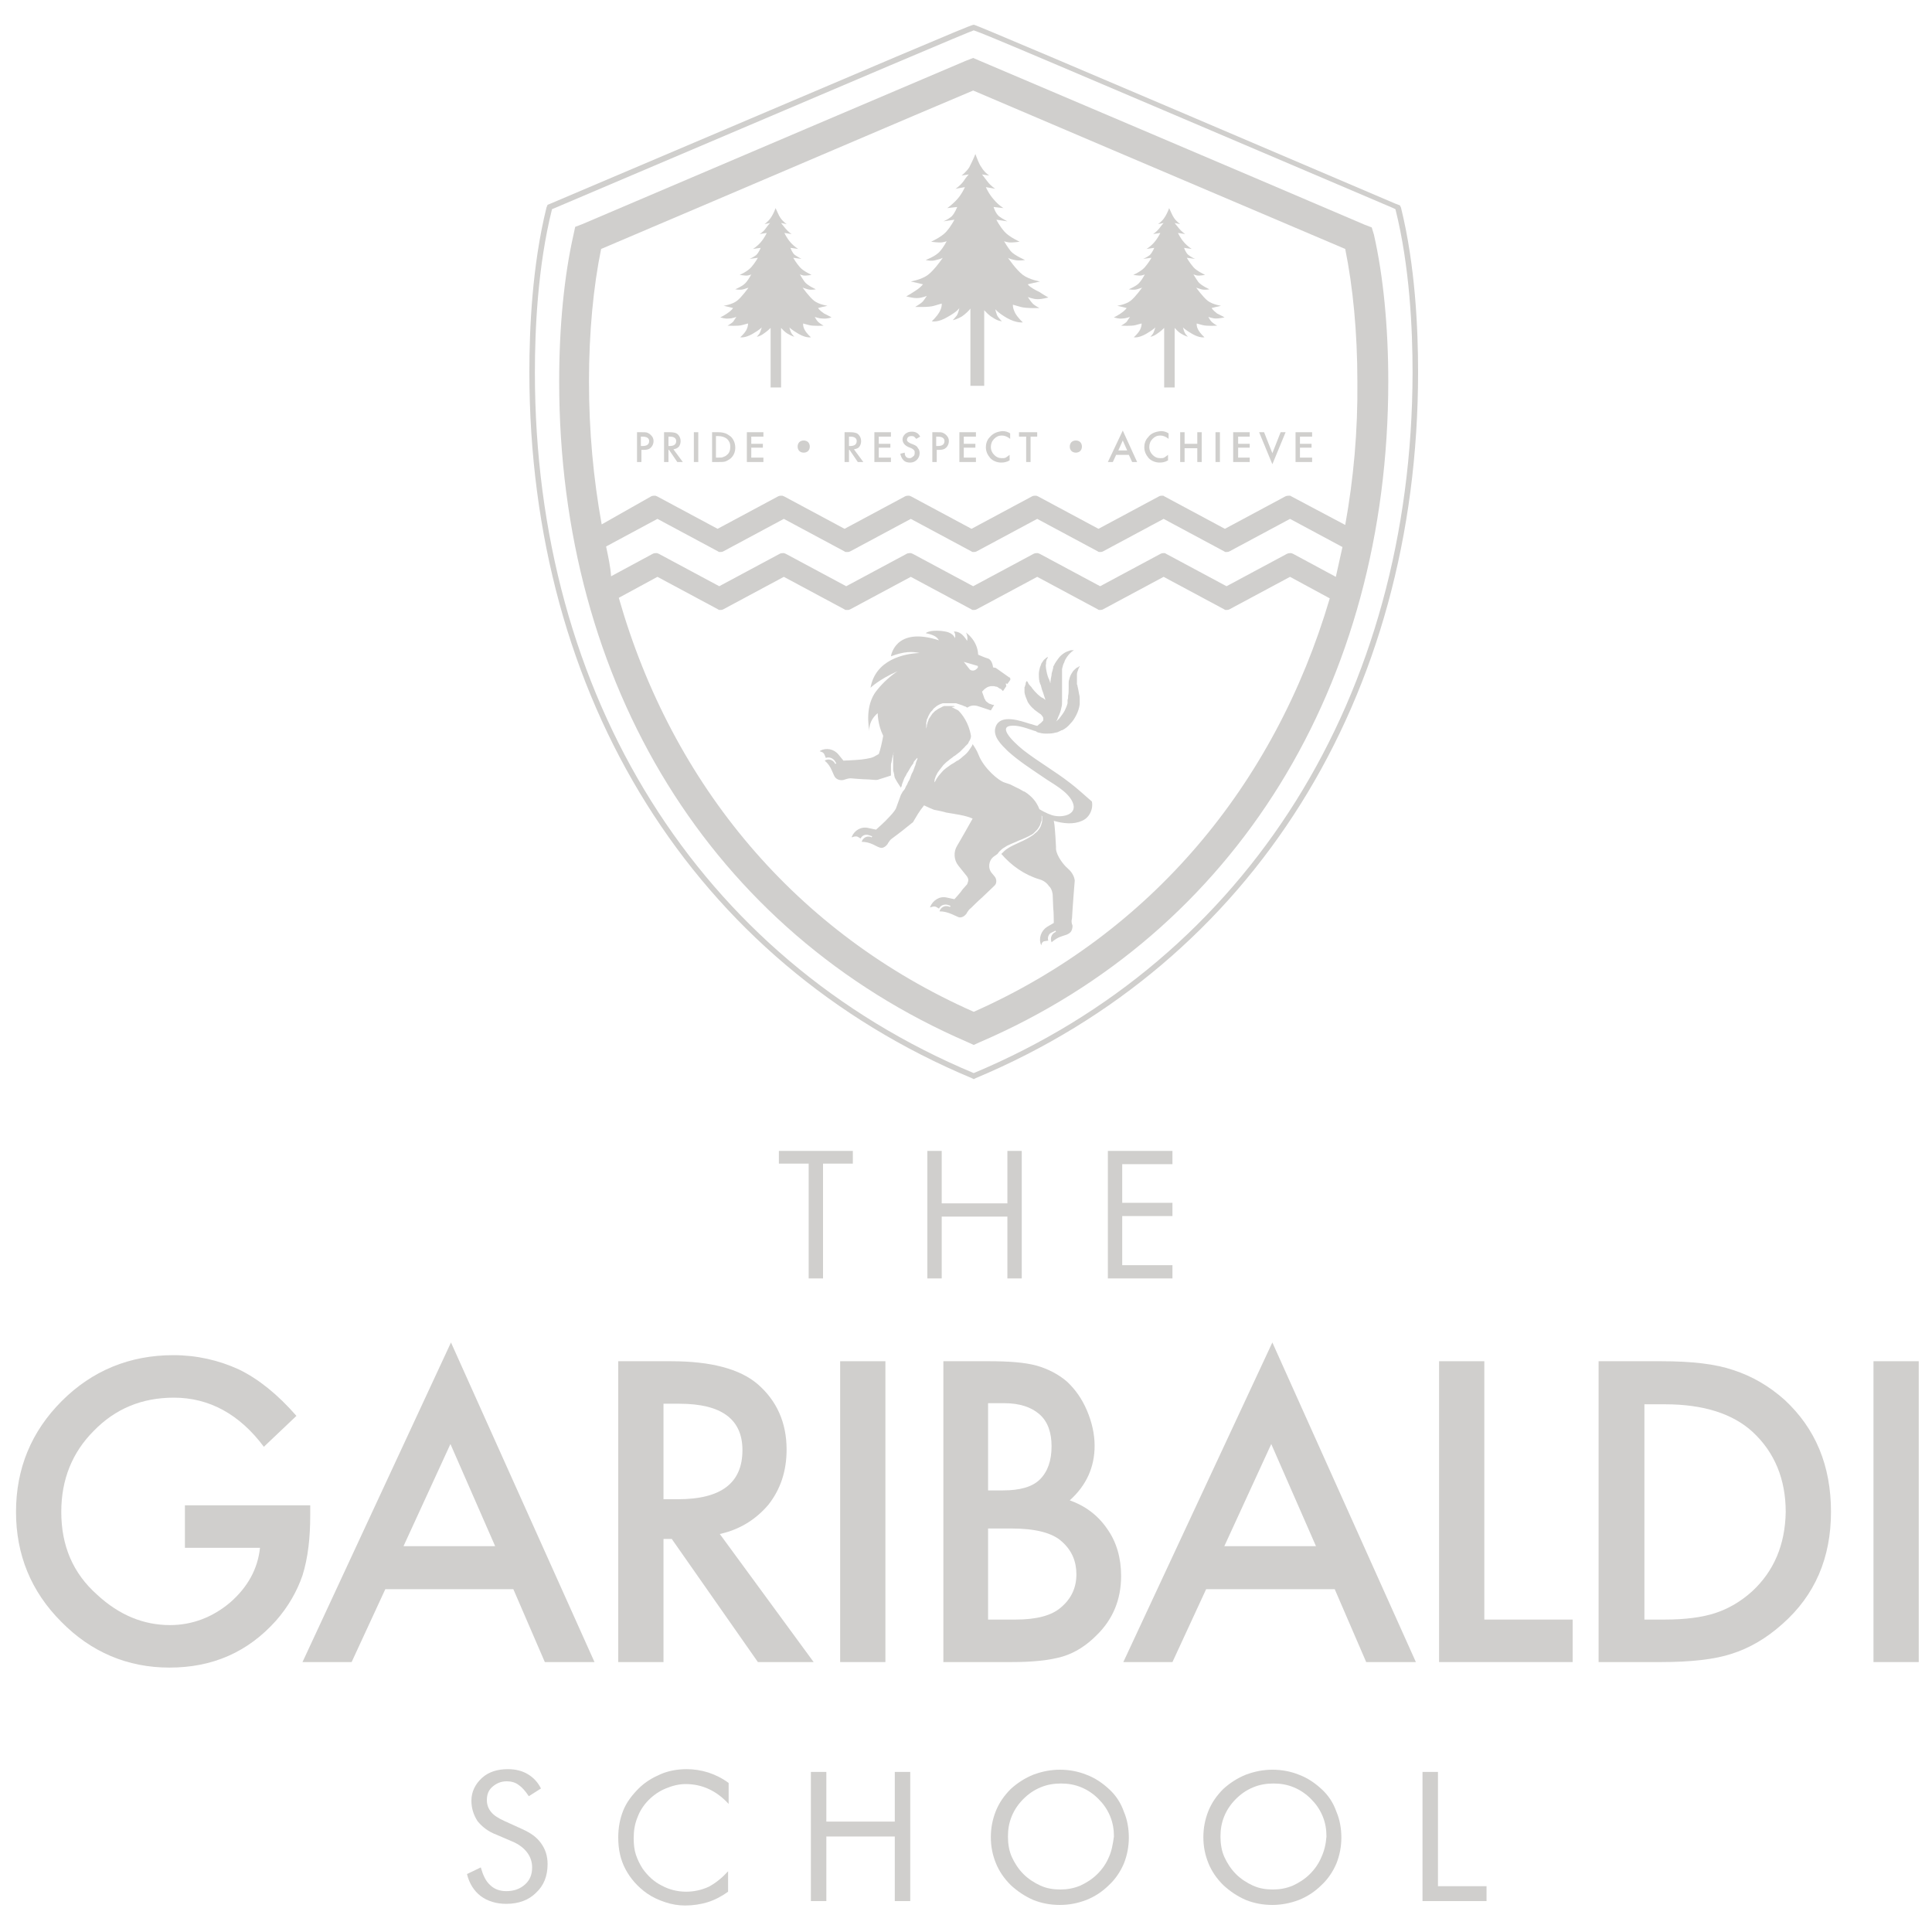 <?xml version="1.0" encoding="utf-8"?>
<!-- Generator: Adobe Illustrator 25.0.1, SVG Export Plug-In . SVG Version: 6.00 Build 0)  -->
<svg version="1.1" id="Layer_1" xmlns="http://www.w3.org/2000/svg" xmlns:xlink="http://www.w3.org/1999/xlink" x="0px" y="0px"
	 viewBox="0 0 350 350" style="enable-background:new 0 0 350 350;" xml:space="preserve">
<style type="text/css">
	.st0{fill:#D0CFCD;}
</style>
<g>
	<path class="st0" d="M200.9,324.1c-1.2-1.1-2.5-2-4.1-2.6c-1.5-0.6-3.1-0.9-4.8-0.9c-1.6,0-3.2,0.3-4.8,0.9
		c-1.5,0.6-2.9,1.5-4.1,2.6c-1.2,1.2-2.1,2.5-2.7,4c-0.6,1.5-0.9,3.1-0.9,4.7c0,1.7,0.3,3.2,0.9,4.7c0.6,1.5,1.5,2.8,2.7,4
		c1.2,1.1,2.5,2,4.1,2.7c1.5,0.6,3.1,0.9,4.8,0.9s3.2-0.3,4.8-0.9c1.5-0.6,2.9-1.5,4.1-2.7c1.2-1.1,2.1-2.5,2.7-3.9
		c0.6-1.5,0.9-3.1,0.9-4.7c0-1.7-0.3-3.3-0.9-4.7C203,326.5,202.1,325.2,200.9,324.1z M200.9,336.4c-0.5,1.2-1.2,2.2-2.1,3.1
		c-0.9,0.9-2,1.6-3.1,2.1c-1.2,0.5-2.4,0.7-3.6,0.7c-1.3,0-2.5-0.2-3.6-0.7c-1.1-0.5-2.2-1.2-3.1-2.1c-0.9-0.9-1.6-2-2.1-3.1
		c-0.5-1.1-0.7-2.4-0.7-3.7c0-1.3,0.2-2.5,0.7-3.7s1.2-2.2,2.1-3.1c0.9-0.9,1.9-1.6,3.1-2.1c1.2-0.5,2.4-0.7,3.7-0.7
		c1.3,0,2.5,0.2,3.7,0.7c1.2,0.5,2.2,1.2,3.1,2.1c0.9,0.9,1.6,1.9,2.1,3.1c0.5,1.2,0.7,2.4,0.7,3.7
		C201.6,334.1,201.4,335.3,200.9,336.4z"/>
	<polygon class="st0" points="260.5,321 257.7,321 257.7,344.4 269.3,344.4 269.3,341.7 260.5,341.7 	"/>
	<polygon class="st0" points="162.1,330 149.7,330 149.7,321 146.9,321 146.9,344.4 149.7,344.4 149.7,332.7 162.1,332.7 
		162.1,344.4 164.9,344.4 164.9,321 162.1,321 	"/>
	<path class="st0" d="M124.4,320.5c-1.7,0-3.3,0.3-4.7,0.9c-1.4,0.6-2.8,1.4-4,2.6c-1.2,1.2-2.2,2.5-2.8,4c-0.6,1.5-0.9,3.1-0.9,4.9
		c0,2.1,0.4,4,1.3,5.7c0.9,1.7,2.2,3.2,3.9,4.4c1,0.7,2.1,1.2,3.3,1.6c1.2,0.4,2.4,0.6,3.6,0.6c1.4,0,2.8-0.2,4.1-0.6
		c1.3-0.4,2.6-1.1,3.7-1.9v-3.7c-1.1,1.2-2.2,2.1-3.5,2.8c-1.3,0.6-2.7,0.9-4.1,0.9c-1.6,0-3.1-0.4-4.4-1.1
		c-1.4-0.7-2.5-1.7-3.5-3.1c-0.5-0.8-0.9-1.6-1.2-2.5c-0.3-0.9-0.4-1.9-0.4-3c0-1.4,0.2-2.6,0.7-3.8c0.4-1.1,1.1-2.2,2-3.1
		c0.9-0.9,1.9-1.6,3.1-2.1c1.2-0.5,2.4-0.8,3.6-0.8c1.5,0,2.9,0.3,4.2,0.9c1.3,0.6,2.5,1.5,3.6,2.7V323c-1.2-0.9-2.5-1.5-3.7-1.9
		C127,320.7,125.7,320.5,124.4,320.5z"/>
	<path class="st0" d="M94.7,331.4l-3.3-1.5c-1.1-0.5-1.9-1-2.4-1.6c-0.5-0.6-0.8-1.3-0.8-2.2c0-1,0.3-1.8,1-2.4c0.7-0.6,1.5-1,2.6-1
		c0.8,0,1.6,0.2,2.2,0.7c0.6,0.4,1.2,1.1,1.8,2L98,324c-0.6-1.2-1.4-2-2.4-2.6c-1-0.6-2.2-0.9-3.6-0.9c-1.9,0-3.5,0.5-4.7,1.6
		c-1.2,1.1-1.9,2.5-1.9,4.1c0,1.4,0.4,2.6,1.1,3.7c0.8,1,1.9,1.9,3.5,2.5l2.8,1.2c1.2,0.5,2.1,1.2,2.7,2c0.6,0.8,0.9,1.7,0.9,2.7
		c0,1.3-0.4,2.3-1.3,3.1c-0.9,0.8-2,1.2-3.4,1.2c-1.2,0-2.2-0.4-2.9-1.1c-0.8-0.7-1.3-1.8-1.7-3.2l-2.5,1.2c0.4,1.7,1.3,3.1,2.5,4
		c1.2,0.9,2.8,1.4,4.6,1.4c2.3,0,4.1-0.7,5.4-2c1.4-1.3,2.1-3,2.1-5.2c0-1.5-0.4-2.7-1.2-3.8S96.2,332.1,94.7,331.4z"/>
	<path class="st0" d="M239.4,324.1c-1.2-1.1-2.5-2-4.1-2.6c-1.5-0.6-3.1-0.9-4.8-0.9c-1.6,0-3.2,0.3-4.8,0.9
		c-1.5,0.6-2.9,1.5-4.1,2.6c-1.2,1.2-2.1,2.5-2.7,4c-0.6,1.5-0.9,3.1-0.9,4.7c0,1.7,0.3,3.2,0.9,4.7c0.6,1.5,1.5,2.8,2.7,4
		c1.2,1.1,2.5,2,4.1,2.7c1.5,0.6,3.1,0.9,4.8,0.9c1.6,0,3.2-0.3,4.8-0.9c1.5-0.6,2.9-1.5,4.1-2.7c1.2-1.1,2.1-2.5,2.7-3.9
		c0.6-1.5,0.9-3.1,0.9-4.7c0-1.7-0.3-3.3-0.9-4.7C241.5,326.5,240.6,325.2,239.4,324.1z M239.4,336.4c-0.5,1.2-1.2,2.2-2.1,3.1
		c-0.9,0.9-2,1.6-3.1,2.1c-1.2,0.5-2.4,0.7-3.6,0.7c-1.3,0-2.5-0.2-3.6-0.7c-1.1-0.5-2.2-1.2-3.1-2.1c-0.9-0.9-1.6-2-2.1-3.1
		c-0.5-1.1-0.7-2.4-0.7-3.7c0-1.3,0.2-2.5,0.7-3.7c0.5-1.2,1.2-2.2,2.1-3.1c0.9-0.9,1.9-1.6,3.1-2.1c1.2-0.5,2.4-0.7,3.7-0.7
		c1.3,0,2.5,0.2,3.7,0.7c1.2,0.5,2.2,1.2,3.1,2.1c0.9,0.9,1.6,1.9,2.1,3.1c0.5,1.2,0.7,2.4,0.7,3.7
		C240.2,334.1,239.9,335.3,239.4,336.4z"/>
	<polygon class="st0" points="268.9,246.6 260.7,246.6 260.7,301.1 284.9,301.1 284.9,293.4 268.9,293.4 	"/>
	<path class="st0" d="M192.5,300.1c2.3-0.7,4.3-2,6.1-3.8c3-2.9,4.5-6.5,4.5-10.8c0-3.2-0.8-6.1-2.5-8.5c-1.7-2.5-4-4.2-6.8-5.2
		c3-2.7,4.5-6,4.5-9.9c0-2.1-0.5-4.3-1.4-6.4c-0.9-2.1-2.1-3.8-3.6-5.2c-1.5-1.3-3.4-2.3-5.5-2.9c-2.2-0.6-5.1-0.8-8.7-0.8h-8.2
		v54.5h12.5C187,301.1,190.1,300.8,192.5,300.1z M179,254.2h2.9c2.8,0,4.9,0.7,6.4,2c1.5,1.3,2.2,3.3,2.2,5.8c0,2.6-0.7,4.6-2.1,6
		c-1.4,1.4-3.7,2-6.7,2H179V254.2z M179,276.9h4.2c4.4,0,7.5,0.8,9.2,2.4c1.8,1.6,2.6,3.6,2.6,5.9c0,2.4-0.9,4.4-2.8,6
		c-1.7,1.5-4.5,2.2-8.2,2.2H179V276.9z"/>
	<path class="st0" d="M56,272.7H33.5v7.7h13.6c-0.4,3.8-2.2,7.1-5.4,9.9c-3.2,2.7-6.9,4.1-10.9,4.1c-4.8,0-9.2-1.8-13.2-5.5
		c-4.4-3.9-6.5-8.9-6.5-15c0-5.9,2-10.8,5.9-14.7c3.9-4,8.7-6,14.5-6c6.4,0,11.9,3,16.3,8.9l5.9-5.6c-3.4-3.9-6.9-6.7-10.4-8.4
		c-3.7-1.7-7.7-2.6-11.9-2.6c-7.9,0-14.7,2.8-20.2,8.3c-5.5,5.5-8.3,12.2-8.3,20.1c0,7.7,2.7,14.4,8.2,19.9c5.4,5.5,12,8.3,19.6,8.3
		c7.8,0,14.2-2.8,19.3-8.5c2.2-2.5,3.8-5.3,4.8-8.2c1-3.2,1.4-6.8,1.4-10.9V272.7z"/>
	<path class="st0" d="M203.5,301.1h8.9l6.1-13.2h23.3l5.7,13.2h9l-26-57.9L203.5,301.1z M221.8,280.1l8.5-18.5l8.1,18.5H221.8z"/>
	<path class="st0" d="M54.8,301.1h8.9l6.1-13.2H93l5.7,13.2h9l-26-57.9L54.8,301.1z M73.1,280.1l8.5-18.5l8.1,18.5H73.1z"/>
	<path class="st0" d="M323.3,253.6c-2.8-2.5-5.9-4.3-9.3-5.4c-3.2-1.1-7.5-1.6-13-1.6h-11.4v54.5h11.3c5.5,0,9.8-0.5,12.8-1.5
		c3.2-1,6.3-2.8,9.2-5.4c5.9-5.2,8.8-12,8.8-20.3C331.7,265.5,328.9,258.8,323.3,253.6z M317.4,288.3c-2,1.8-4.2,3.1-6.6,3.9
		c-2.4,0.8-5.5,1.2-9.2,1.2h-3.7v-39h3.7c7,0,12.3,1.7,15.9,5c4,3.7,6,8.6,6,14.5C323.4,279.8,321.4,284.6,317.4,288.3z"/>
	<path class="st0" d="M130.4,277.9c3.6-0.8,6.5-2.6,8.8-5.3c2.2-2.8,3.3-6.1,3.3-10c0-4.9-1.8-8.9-5.3-11.9
		c-3.2-2.7-8.4-4.1-15.6-4.1H112v54.5h8.2v-22.3h1.5l15.6,22.3h10.1L130.4,277.9z M120.2,271.6v-17.3h2.9c7.6,0,11.4,2.8,11.4,8.4
		c0,6-3.9,8.9-11.7,8.9H120.2z"/>
	<rect x="152.2" y="246.6" class="st0" width="8.2" height="54.5"/>
	<rect x="339.4" y="246.6" class="st0" width="8.2" height="54.5"/>
	<polygon class="st0" points="212.4,210.9 212.4,208.5 200.7,208.5 200.7,231.6 212.4,231.6 212.4,229.2 203.3,229.2 203.3,220.3 
		212.4,220.3 212.4,217.9 203.3,217.9 203.3,210.9 	"/>
	<polygon class="st0" points="182.5,231.6 185.1,231.6 185.1,208.5 182.5,208.5 182.5,218 170.6,218 170.6,208.5 168,208.5 
		168,231.6 170.6,231.6 170.6,220.4 182.5,220.4 	"/>
	<polygon class="st0" points="141.1,210.8 146.5,210.8 146.5,231.6 149.1,231.6 149.1,210.8 154.5,210.8 154.5,208.5 141.1,208.5 	
		"/>
	<path class="st0" d="M253.6,37.2l-0.8-0.3C186.5,8.6,177.9,5,176.5,4.5l-0.1,0l-0.1,0c-1.4,0.4-10,4.1-76.6,32.4l-0.5,0.2L99,37.6
		c-2.6,10.5-3.1,22-3.1,29.8c0,59.1,29.9,106.9,80.1,127.9l0.4,0.2l0.4-0.2c50.1-21,80.1-68.8,80.1-127.9c0-7.8-0.5-19.3-3.1-29.8
		L253.6,37.2z M176.4,194.4L176.4,194.4c-49.8-20.8-79.5-68.3-79.5-126.9c0-7.8,0.5-19.2,3.1-29.6l0,0C163.2,11,174.5,6.2,176.4,5.5
		c1.9,0.6,13.1,5.4,76,32.2l0.4,0.2c2.6,10.4,3.1,21.8,3.1,29.6C255.8,126.1,226.1,173.6,176.4,194.4z"/>
	<path class="st0" d="M248.5,41.2l-1.3-0.5c-24.3-10.4-62-26.4-69.5-29.6l-1.4-0.6l0,0l0,0L175,11c-7.1,3-41.8,17.8-69.5,29.6
		l-1.3,0.5l-0.3,1.4c-1.7,7.5-2.6,16.7-2.6,26.6c0,55,27.7,99.7,74,119.7l1.1,0.5l1.1-0.5c46.3-19.9,74-64.7,74-119.7
		c0-9.9-0.9-19.1-2.6-26.6L248.5,41.2z M109.8,99l9.3-5l11,5.9c0.1,0.1,0.2,0.1,0.3,0.1c0.2,0,0.4,0,0.6-0.1l11-5.9l11,5.9
		c0.1,0.1,0.2,0.1,0.3,0.1c0.1,0,0.1,0,0.2,0c0.2,0,0.3,0,0.5-0.1l11-5.9l11,5.9c0.1,0.1,0.2,0.1,0.3,0.1c0.2,0,0.4,0,0.6-0.1
		l11-5.9l11,5.9c0.1,0.1,0.2,0.1,0.3,0.1c0.2,0,0.4,0,0.6-0.1l11-5.9l11,5.9c0.1,0.1,0.2,0.1,0.3,0.1c0.2,0,0.4,0,0.6-0.1l11-5.9
		l9.5,5.1c-0.4,1.8-0.8,3.6-1.2,5.4l-7.8-4.2c-0.1,0-0.2-0.1-0.3-0.1c-0.2,0-0.4,0-0.7,0.1l-11,5.9l-11-5.9
		c-0.1-0.1-0.2-0.1-0.3-0.1c-0.2,0-0.4,0-0.6,0.1l-11,5.9l-11-5.9c-0.1,0-0.2-0.1-0.3-0.1c-0.2,0-0.5,0-0.7,0.1l-11,5.9l-11-5.9
		c-0.1,0-0.2-0.1-0.3-0.1c-0.2,0-0.5,0-0.7,0.1l-11,5.9l-11-5.9c-0.1,0-0.2-0.1-0.3-0.1c-0.2,0-0.5,0-0.7,0.1l-11,5.9l-11-5.9
		c-0.1,0-0.2-0.1-0.3-0.1c-0.2,0-0.5,0-0.7,0.1l-7.6,4.1C110.6,102.7,110.2,100.9,109.8,99z M176.4,183.3
		c-32.1-14.2-54.6-41-64.3-75l7-3.8l11,5.9c0.1,0.1,0.2,0.1,0.3,0.1c0.2,0,0.4,0,0.6-0.1l11-5.9l11,5.9c0.1,0.1,0.2,0.1,0.3,0.1
		c0.1,0,0.1,0,0.2,0c0.2,0,0.3,0,0.5-0.1l11-5.9l11,5.9c0.1,0.1,0.2,0.1,0.3,0.1c0.2,0,0.4,0,0.6-0.1l11-5.9l11,5.9
		c0.1,0.1,0.2,0.1,0.3,0.1c0.2,0,0.4,0,0.6-0.1l11-5.9l11,5.9c0.1,0.1,0.2,0.1,0.3,0.1c0.2,0,0.4,0,0.6-0.1l11-5.9l7.2,3.9
		C230.9,142.3,208.4,169.1,176.4,183.3z M243.7,95.1l-9.8-5.2c-0.1-0.1-0.2-0.1-0.3-0.1c-0.2,0-0.4,0-0.7,0.1l-11,5.9l-11-5.9
		c-0.1-0.1-0.2-0.1-0.3-0.1c-0.2,0-0.4,0-0.6,0.1l-11,5.9l-11-5.9c-0.1,0-0.2-0.1-0.3-0.1c-0.2,0-0.5,0-0.7,0.1l-11,5.9l-11-5.9
		c-0.1,0-0.2-0.1-0.3-0.1c-0.2,0-0.5,0-0.7,0.1l-11,5.9l-11-5.9c-0.1,0-0.2-0.1-0.3-0.1c-0.2,0-0.5,0-0.7,0.1l-11,5.9l-11-5.9
		c-0.1,0-0.2-0.1-0.3-0.1c-0.2,0-0.5,0-0.7,0.1L109,95c-1.5-8.3-2.3-16.9-2.3-25.9c0-8.9,0.8-17.2,2.2-24
		c25.9-11,58.1-24.8,67.4-28.7c0,0,44.3,18.9,67.4,28.7c1.4,6.9,2.2,15.1,2.2,24C246,78.1,245.2,86.8,243.7,95.1z"/>
	<path class="st0" d="M186.2,51.5c0,0,2.1-0.5,2.2-0.5c0.1,0-1.9-0.3-3.1-1.2c-1.2-0.9-2.7-3.1-2.7-3.1s0.2,0.2,1.2,0.4
		c0.9,0.2,1.9,0,1.9,0s-1.9-0.8-2.6-1.6c-0.7-0.9-1.2-1.8-1.2-1.8s0.2,0.1,0.8,0.2c0.6,0.1,1.9-0.1,2-0.1s-1.8-0.8-2.7-1.8
		c-0.9-1-1.5-2.2-1.5-2.2l2,0.3c0,0-0.8-0.4-1.5-0.9c-0.7-0.6-1-1.7-1-1.7l1.8,0.2c0,0-0.9-0.5-1.8-1.6c-0.9-1-1.4-2.2-1.4-2.2
		l1.7,0.3c0,0-0.8-0.5-1.4-1.3c-0.6-0.8-1-1.3-1-1.3l1.3,0.2c0,0-0.9-0.6-1.4-1.5c-0.4-0.5-0.8-1.6-1.1-2.4
		c-0.3,0.8-0.8,1.8-1.1,2.4c-0.5,0.8-1.4,1.5-1.4,1.5l1.3-0.2c0,0-0.4,0.4-1,1.3c-0.6,0.8-1.4,1.3-1.4,1.3l1.7-0.3
		c0,0-0.5,1.2-1.4,2.2c-0.9,1-1.8,1.6-1.8,1.6l1.8-0.2c0,0-0.4,1.1-1,1.7c-0.7,0.6-1.5,0.9-1.5,0.9l2-0.3c0,0-0.6,1.2-1.5,2.2
		c-0.9,1-2.8,1.8-2.7,1.8c0.1,0,1.4,0.2,2,0.1c0.6-0.1,0.8-0.2,0.8-0.2s-0.5,1-1.2,1.8c-0.7,0.9-2.6,1.6-2.6,1.6s1,0.3,1.9,0
		c0.9-0.2,1.2-0.4,1.2-0.4s-1.5,2.2-2.7,3.1c-1.2,0.9-3.2,1.2-3.1,1.2c0.1,0,2.2,0.5,2.2,0.5s-0.3,0.5-1.4,1.2c-1.2,0.8-1.7,1-1.6,1
		s1,0.3,1.9,0.3c0.9,0,1.8-0.4,1.8-0.4s-0.5,0.8-0.8,1.1c-0.3,0.3-1.3,0.9-1.3,0.9s2.5,0.1,3.4-0.2c1-0.3,1.4-0.4,1.4-0.4
		s0.1,0.6-0.4,1.5s-1.4,1.7-1.4,1.7s1.1,0.3,2.9-0.8c1.8-1,2.1-1.6,2.1-1.6s-0.2,1-0.5,1.4c-0.3,0.4-0.7,0.8-0.7,0.8
		s0.7-0.1,1.7-0.7c0.7-0.5,1.3-1.1,1.5-1.4v14h2.5V56.2c0.3,0.3,0.8,0.9,1.5,1.3c1,0.7,1.7,0.7,1.7,0.7s-0.4-0.4-0.7-0.8
		c-0.3-0.4-0.5-1.4-0.5-1.4s0.4,0.6,2.1,1.6c1.8,1,2.9,0.8,2.9,0.8s-0.9-0.8-1.4-1.7c-0.5-1-0.4-1.5-0.4-1.5s0.4,0.1,1.4,0.4
		c1,0.3,3.4,0.2,3.4,0.2s-1-0.5-1.3-0.9c-0.3-0.3-0.8-1.1-0.8-1.1s0.9,0.4,1.8,0.4c0.9,0,1.8-0.3,1.9-0.3s-0.4-0.2-1.6-1
		C186.4,52,186.2,51.5,186.2,51.5z"/>
	<path class="st0" d="M150.6,57.5c0.1,0-0.3-0.2-1.3-0.7c-0.9-0.6-1.1-1-1.1-1s1.6-0.4,1.7-0.4c0.1,0-1.5-0.2-2.4-0.9
		c-0.9-0.7-2.1-2.4-2.1-2.4s0.2,0.1,0.9,0.3c0.7,0.2,1.5,0,1.5,0s-1.4-0.6-2-1.3c-0.5-0.7-0.9-1.4-0.9-1.4s0.2,0.1,0.6,0.2
		c0.5,0.1,1.5-0.1,1.5-0.1c0.1,0-1.4-0.6-2.1-1.4c-0.7-0.8-1.2-1.7-1.2-1.7l1.5,0.2c0,0-0.6-0.3-1.2-0.7c-0.5-0.4-0.8-1.3-0.8-1.3
		l1.4,0.2c0,0-0.7-0.4-1.4-1.2c-0.7-0.8-1.1-1.7-1.1-1.7l1.3,0.2c0,0-0.6-0.4-1.1-1c-0.5-0.6-0.8-1-0.8-1l1,0.2c0,0-0.7-0.5-1.1-1.1
		c-0.3-0.4-0.6-1.2-0.9-1.8c-0.2,0.6-0.6,1.4-0.9,1.8c-0.4,0.6-1.1,1.1-1.1,1.1l1-0.2c0,0-0.3,0.3-0.8,1s-1.1,1-1.1,1l1.3-0.2
		c0,0-0.4,0.9-1.1,1.7c-0.7,0.8-1.4,1.2-1.4,1.2l1.4-0.2c0,0-0.3,0.8-0.8,1.3c-0.5,0.4-1.2,0.7-1.2,0.7l1.5-0.2c0,0-0.5,0.9-1.2,1.7
		c-0.7,0.8-2.1,1.4-2.1,1.4c0.1,0,1.1,0.2,1.5,0.1c0.5-0.1,0.6-0.2,0.6-0.2s-0.4,0.8-0.9,1.4c-0.5,0.7-2,1.3-2,1.3s0.8,0.2,1.5,0
		c0.7-0.2,0.9-0.3,0.9-0.3s-1.2,1.7-2.1,2.4c-0.9,0.7-2.5,0.9-2.4,0.9c0.1,0,1.7,0.4,1.7,0.4s-0.2,0.4-1.1,1
		c-0.9,0.6-1.3,0.7-1.2,0.7c0.1,0,0.8,0.3,1.5,0.2c0.7,0,1.4-0.3,1.4-0.3s-0.4,0.6-0.6,0.9c-0.3,0.3-1,0.7-1,0.7s1.9,0.1,2.6-0.1
		c0.7-0.2,1.1-0.3,1.1-0.3s0.1,0.4-0.3,1.2c-0.4,0.7-1.1,1.3-1.1,1.3s0.8,0.2,2.2-0.6c1.4-0.8,1.7-1.2,1.7-1.2s-0.2,0.7-0.4,1.1
		c-0.2,0.3-0.5,0.6-0.5,0.6s0.5,0,1.3-0.6c0.6-0.4,1-0.8,1.2-1v10.8h1.9V59.4c0.2,0.2,0.6,0.7,1.1,1c0.8,0.5,1.3,0.6,1.3,0.6
		s-0.3-0.3-0.5-0.6c-0.2-0.3-0.4-1.1-0.4-1.1s0.3,0.4,1.7,1.2c1.4,0.8,2.2,0.6,2.2,0.6s-0.7-0.6-1.1-1.3c-0.4-0.7-0.3-1.2-0.3-1.2
		s0.3,0.1,1.1,0.3c0.7,0.2,2.6,0.1,2.6,0.1s-0.7-0.4-1-0.7c-0.3-0.3-0.6-0.9-0.6-0.9s0.7,0.3,1.4,0.3
		C149.9,57.8,150.6,57.5,150.6,57.5z"/>
	<path class="st0" d="M219.5,55.8c0,0,1.6-0.4,1.7-0.4c0.1,0-1.5-0.2-2.4-0.9c-0.9-0.7-2.1-2.4-2.1-2.4s0.2,0.1,0.9,0.3
		c0.7,0.2,1.5,0,1.5,0s-1.4-0.6-2-1.3c-0.5-0.7-0.9-1.4-0.9-1.4s0.2,0.1,0.6,0.2c0.5,0.1,1.5-0.1,1.5-0.1c0.1,0-1.4-0.6-2.1-1.4
		c-0.7-0.8-1.2-1.7-1.2-1.7l1.5,0.2c0,0-0.7-0.3-1.2-0.7c-0.5-0.4-0.8-1.3-0.8-1.3l1.4,0.2c0,0-0.7-0.4-1.4-1.2
		c-0.7-0.8-1.1-1.7-1.1-1.7l1.3,0.2c0,0-0.6-0.4-1.1-1c-0.5-0.6-0.8-1-0.8-1l1,0.2c0,0-0.7-0.5-1.1-1.1c-0.3-0.4-0.6-1.2-0.9-1.8
		c-0.2,0.6-0.6,1.4-0.9,1.8c-0.4,0.6-1.1,1.1-1.1,1.1l1-0.2c0,0-0.3,0.3-0.8,1c-0.5,0.6-1.1,1-1.1,1l1.3-0.2c0,0-0.4,0.9-1.1,1.7
		c-0.7,0.8-1.4,1.2-1.4,1.2l1.4-0.2c0,0-0.3,0.8-0.8,1.3c-0.5,0.4-1.2,0.7-1.2,0.7l1.5-0.2c0,0-0.5,0.9-1.2,1.7
		c-0.7,0.8-2.1,1.4-2.1,1.4c0.1,0,1.1,0.2,1.5,0.1c0.5-0.1,0.6-0.2,0.6-0.2s-0.4,0.8-0.9,1.4c-0.5,0.7-2,1.3-2,1.3s0.8,0.2,1.5,0
		c0.7-0.2,0.9-0.3,0.9-0.3s-1.2,1.7-2.1,2.4c-0.9,0.7-2.5,0.9-2.4,0.9c0.1,0,1.7,0.4,1.7,0.4s-0.2,0.4-1.1,1
		c-0.9,0.6-1.3,0.7-1.2,0.7c0.1,0,0.8,0.3,1.5,0.2c0.7,0,1.4-0.3,1.4-0.3s-0.4,0.6-0.6,0.9c-0.3,0.3-1,0.7-1,0.7s1.9,0.1,2.6-0.1
		c0.7-0.2,1.1-0.3,1.1-0.3s0.1,0.4-0.3,1.2c-0.4,0.7-1.1,1.3-1.1,1.3s0.8,0.2,2.2-0.6c1.4-0.8,1.7-1.2,1.7-1.2s-0.2,0.7-0.4,1.1
		c-0.2,0.3-0.5,0.6-0.5,0.6s0.5,0,1.3-0.6c0.6-0.4,1-0.8,1.2-1v10.8h1.9V59.4c0.2,0.2,0.6,0.7,1.1,1c0.8,0.5,1.3,0.6,1.3,0.6
		s-0.3-0.3-0.5-0.6c-0.2-0.3-0.4-1.1-0.4-1.1s0.3,0.4,1.7,1.2c1.4,0.8,2.2,0.6,2.2,0.6s-0.7-0.6-1.1-1.3c-0.4-0.7-0.3-1.2-0.3-1.2
		s0.3,0.1,1.1,0.3c0.7,0.2,2.6,0.1,2.6,0.1s-0.7-0.4-1-0.7c-0.3-0.3-0.6-0.9-0.6-0.9s0.7,0.3,1.4,0.3c0.7,0,1.4-0.2,1.5-0.2
		c0.1,0-0.3-0.2-1.3-0.7C219.7,56.2,219.5,55.8,219.5,55.8z"/>
	<polygon class="st0" points="184.6,79.1 185.9,79.1 185.9,83.7 186.7,83.7 186.7,79.1 187.9,79.1 187.9,78.3 184.6,78.3 	"/>
	<path class="st0" d="M179.3,79.2c-0.5,0.5-0.7,1.2-0.7,1.8c0,0.8,0.3,1.4,0.8,2c0.5,0.5,1.2,0.8,2,0.8c0.5,0,1-0.1,1.5-0.4v-1
		c-0.1,0.1-0.3,0.2-0.4,0.3c-0.1,0.1-0.2,0.1-0.3,0.2c-0.2,0.1-0.4,0.1-0.7,0.1c-0.6,0-1-0.2-1.4-0.6c-0.4-0.4-0.6-0.9-0.6-1.4
		c0-0.6,0.2-1.1,0.6-1.5c0.4-0.4,0.8-0.6,1.4-0.6c0.5,0,1,0.2,1.5,0.6v-1c-0.5-0.3-0.9-0.4-1.4-0.4
		C180.6,78.2,179.9,78.5,179.3,79.2z"/>
	<polygon class="st0" points="158.4,83.7 161.4,83.7 161.4,82.9 159.2,82.9 159.2,81.1 161.3,81.1 161.3,80.4 159.2,80.4 
		159.2,79.1 161.4,79.1 161.4,78.3 158.4,78.3 	"/>
	<polygon class="st0" points="173.8,83.7 176.8,83.7 176.8,82.9 174.6,82.9 174.6,81.1 176.7,81.1 176.7,80.4 174.6,80.4 
		174.6,79.1 176.8,79.1 176.8,78.3 173.8,78.3 	"/>
	<path class="st0" d="M200.7,83.7h0.9l0.6-1.3h2.3l0.6,1.3h0.9l-2.6-5.7L200.7,83.7z M202.6,81.6l0.8-1.8l0.8,1.8H202.6z"/>
	<path class="st0" d="M170.8,78.4c-0.2-0.1-0.6-0.1-1-0.1h-0.9v5.4h0.8v-2.2h0.4c0.6,0,1-0.1,1.3-0.4c0.3-0.3,0.5-0.7,0.5-1.2
		c0-0.5-0.2-0.8-0.5-1.1C171.2,78.6,171,78.5,170.8,78.4z M169.9,80.8h-0.3v-1.7h0.3c0.8,0,1.2,0.3,1.2,0.8
		C171.1,80.5,170.7,80.8,169.9,80.8z"/>
	<path class="st0" d="M165.4,80.5l-0.5-0.2c-0.4-0.2-0.6-0.4-0.6-0.6c0-0.2,0.1-0.4,0.2-0.5c0.1-0.1,0.3-0.2,0.6-0.2
		c0.2,0,0.3,0,0.5,0.1c0.1,0.1,0.2,0.2,0.4,0.4l0.7-0.4c-0.3-0.6-0.8-0.9-1.5-0.9c-0.5,0-0.8,0.1-1.2,0.4c-0.3,0.3-0.5,0.6-0.5,1
		c0,0.6,0.4,1.1,1.1,1.4l0.5,0.2c0.1,0.1,0.3,0.1,0.3,0.2c0.1,0.1,0.2,0.1,0.2,0.2c0.1,0.1,0.1,0.2,0.1,0.2c0,0.1,0,0.2,0,0.3
		c0,0.3-0.1,0.5-0.3,0.6c-0.2,0.2-0.4,0.3-0.6,0.3c-0.3,0-0.6-0.1-0.7-0.3c-0.1-0.1-0.2-0.3-0.2-0.7l-0.8,0.2
		c0.1,0.5,0.3,0.9,0.6,1.2c0.3,0.3,0.7,0.4,1.2,0.4c0.5,0,0.9-0.2,1.2-0.5c0.3-0.3,0.5-0.7,0.5-1.2c0-0.4-0.1-0.7-0.3-0.9
		C166.2,80.9,165.9,80.7,165.4,80.5z"/>
	<rect x="220.2" y="78.3" class="st0" width="0.8" height="5.4"/>
	<path class="st0" d="M155.7,80.9c0.2-0.3,0.3-0.6,0.3-1c0-0.5-0.2-0.9-0.5-1.2c-0.3-0.3-0.8-0.4-1.5-0.4h-1v5.4h0.8v-2.2h0.1
		l1.5,2.2h1l-1.7-2.3C155.2,81.3,155.5,81.2,155.7,80.9z M153.8,80.8v-1.7h0.3c0.7,0,1.1,0.3,1.1,0.8c0,0.6-0.4,0.9-1.2,0.9H153.8z"
		/>
	<polygon class="st0" points="216.9,80.4 214.6,80.4 214.6,78.3 213.8,78.3 213.8,83.7 214.6,83.7 214.6,81.2 216.9,81.2 
		216.9,83.7 217.7,83.7 217.7,78.3 216.9,78.3 	"/>
	<polygon class="st0" points="234.7,83.7 237.7,83.7 237.7,82.9 235.5,82.9 235.5,81.1 237.6,81.1 237.6,80.4 235.5,80.4 
		235.5,79.1 237.7,79.1 237.7,78.3 234.7,78.3 	"/>
	<path class="st0" d="M117.3,78.4c-0.2-0.1-0.6-0.1-1-0.1h-0.9v5.4h0.8v-2.2h0.4c0.6,0,1-0.1,1.3-0.4c0.3-0.3,0.5-0.7,0.5-1.2
		c0-0.5-0.2-0.8-0.5-1.1C117.7,78.6,117.5,78.5,117.3,78.4z M116.4,80.8h-0.3v-1.7h0.3c0.8,0,1.2,0.3,1.2,0.8
		C117.6,80.5,117.2,80.8,116.4,80.8z"/>
	<path class="st0" d="M194.9,79.8c-0.3,0-0.6,0.1-0.8,0.3c-0.2,0.2-0.3,0.5-0.3,0.8c0,0.3,0.1,0.6,0.3,0.8c0.2,0.2,0.5,0.3,0.8,0.3
		c0.3,0,0.6-0.1,0.8-0.3c0.2-0.2,0.3-0.5,0.3-0.8c0-0.3-0.1-0.6-0.3-0.8C195.5,79.9,195.2,79.8,194.9,79.8z"/>
	<rect x="125.7" y="78.3" class="st0" width="0.8" height="5.4"/>
	<polygon class="st0" points="230.5,82.1 229,78.3 228.1,78.3 230.5,84.1 232.9,78.3 232,78.3 	"/>
	<path class="st0" d="M123,80.9c0.2-0.3,0.3-0.6,0.3-1c0-0.5-0.2-0.9-0.5-1.2c-0.3-0.3-0.8-0.4-1.5-0.4h-1v5.4h0.8v-2.2h0.1l1.5,2.2
		h1l-1.7-2.3C122.5,81.3,122.7,81.2,123,80.9z M121.1,80.8v-1.7h0.3c0.7,0,1.1,0.3,1.1,0.8c0,0.6-0.4,0.9-1.2,0.9H121.1z"/>
	<path class="st0" d="M131.4,78.5c-0.3-0.1-0.7-0.2-1.3-0.2H129v5.4h1.1c0.5,0,1,0,1.3-0.1c0.3-0.1,0.6-0.3,0.9-0.5
		c0.6-0.5,0.9-1.2,0.9-2c0-0.8-0.3-1.5-0.8-2C132,78.8,131.7,78.6,131.4,78.5z M131.7,82.4c-0.2,0.2-0.4,0.3-0.7,0.4
		c-0.2,0.1-0.5,0.1-0.9,0.1h-0.4v-3.9h0.4c0.7,0,1.2,0.2,1.6,0.5c0.4,0.4,0.6,0.8,0.6,1.4C132.3,81.6,132.1,82.1,131.7,82.4z"/>
	<path class="st0" d="M145.6,79.8c-0.3,0-0.6,0.1-0.8,0.3c-0.2,0.2-0.3,0.5-0.3,0.8c0,0.3,0.1,0.6,0.3,0.8c0.2,0.2,0.5,0.3,0.8,0.3
		c0.3,0,0.6-0.1,0.8-0.3c0.2-0.2,0.3-0.5,0.3-0.8c0-0.3-0.1-0.6-0.3-0.8C146.2,79.9,145.9,79.8,145.6,79.8z"/>
	<polygon class="st0" points="135.3,83.7 138.3,83.7 138.3,82.9 136.1,82.9 136.1,81.1 138.2,81.1 138.2,80.4 136.1,80.4 
		136.1,79.1 138.3,79.1 138.3,78.3 135.3,78.3 	"/>
	<path class="st0" d="M208,79.2c-0.5,0.5-0.7,1.2-0.7,1.8c0,0.8,0.3,1.4,0.8,2c0.5,0.5,1.2,0.8,2,0.8c0.5,0,1-0.1,1.5-0.4v-1
		c-0.1,0.1-0.3,0.2-0.4,0.3c-0.1,0.1-0.2,0.1-0.3,0.2c-0.2,0.1-0.4,0.1-0.7,0.1c-0.6,0-1-0.2-1.4-0.6c-0.4-0.4-0.6-0.9-0.6-1.4
		c0-0.6,0.2-1.1,0.6-1.5c0.4-0.4,0.8-0.6,1.4-0.6c0.5,0,1,0.2,1.5,0.6v-1c-0.5-0.3-0.9-0.4-1.4-0.4C209.3,78.2,208.5,78.5,208,79.2z
		"/>
	<polygon class="st0" points="223.4,83.7 226.4,83.7 226.4,82.9 224.3,82.9 224.3,81.1 226.4,81.1 226.4,80.4 224.3,80.4 
		224.3,79.1 226.4,79.1 226.4,78.3 223.4,78.3 	"/>
	<path class="st0" d="M193.8,141.8c-2.7-2.1-5.7-3.8-8.4-5.9c-0.5-0.4-4.9-4-2.4-4.4c1.3-0.2,2.9,0.4,4.1,0.8
		c0.2,0.1,0.4,0.1,0.6,0.2c0,0,0.1,0,0.1,0.1c0.1,0,0.2,0.1,0.3,0.1c0.4,0.1,0.8,0.2,1.3,0.2c0.5,0,1,0,1.5-0.1
		c0.3-0.1,0.6-0.1,0.8-0.2c0.1-0.1,0.3-0.1,0.4-0.2c0.1,0,0.1-0.1,0.2-0.1l0.1,0l0,0l0,0c0,0,0,0,0,0l0,0l0,0
		c0.6-0.3,1.1-0.7,1.5-1.2c0.5-0.5,0.8-1,1.1-1.6c0.3-0.6,0.5-1.2,0.6-1.9l0-0.3c0,0,0-0.1,0-0.1l0-0.1l0-0.2l0,0l0,0v0v0l0-0.1
		l0-0.1c0-0.3,0-0.6-0.1-0.9c-0.1-0.6-0.2-1.1-0.3-1.5c0-0.1,0-0.2-0.1-0.3c0-0.1,0-0.2,0-0.3l0-0.1l0,0l0,0c0,0,0-0.1,0-0.1
		c0-0.1,0-0.2,0-0.3c0-0.4,0-0.7,0-1c0-0.3,0.1-0.6,0.2-0.8c0-0.1,0.1-0.2,0.1-0.3c0-0.1,0.1-0.1,0.1-0.2c0.1-0.1,0.1-0.2,0.1-0.2
		s-0.1,0-0.2,0.1c-0.1,0.1-0.3,0.1-0.5,0.3c-0.2,0.2-0.5,0.4-0.7,0.8c-0.2,0.3-0.4,0.7-0.5,1.2c-0.1,0.2-0.1,0.5-0.1,0.7
		c0,0.1,0,0.3,0,0.4c0,0.1,0,0.3,0,0.4c0,0.5,0,1-0.1,1.5c0,0.2,0,0.5-0.1,0.7l0,0.1l0,0c0,0,0,0,0,0l0,0l0,0.2l0,0.1
		c0,0,0,0.1,0,0.1l0,0.1c-0.1,0.4-0.3,0.9-0.5,1.3c-0.2,0.4-0.5,0.8-0.8,1.2c-0.2,0.3-0.5,0.6-0.8,0.8c0.2-0.2,0.3-0.5,0.4-0.8
		c0.3-0.6,0.5-1.2,0.6-1.8c0.1-0.3,0.1-0.6,0.1-1c0-0.2,0-0.3,0-0.5c0-0.2,0-0.3,0-0.5c0-0.6,0-1.2,0-1.8c0-0.6,0-1.1,0-1.6
		c0-0.1,0-0.3,0-0.4c0-0.1,0-0.2,0-0.4c0-0.1,0-0.2,0-0.4l0,0l0,0l0,0c0,0,0,0,0,0l0,0l0-0.1c0-0.1,0-0.1,0-0.2
		c0.1-0.4,0.2-0.9,0.4-1.2c0.1-0.4,0.3-0.7,0.5-1c0.2-0.3,0.4-0.5,0.6-0.7c0.2-0.2,0.3-0.3,0.5-0.4c0.1-0.1,0.2-0.1,0.2-0.1
		s-0.1,0-0.2,0c-0.1,0-0.2,0-0.3,0c-0.1,0-0.2,0-0.4,0.1c-0.3,0.1-0.6,0.2-0.9,0.4c-0.3,0.2-0.7,0.5-1,0.9c-0.3,0.4-0.6,0.8-0.9,1.4
		c0,0.1-0.1,0.1-0.1,0.2l0,0.1l0,0.1l0,0l0,0l0,0c0,0.1-0.1,0.2-0.1,0.4c-0.1,0.3-0.2,0.6-0.2,0.9c-0.1,0.5-0.2,1-0.2,1.5
		c0-0.1-0.1-0.2-0.1-0.3c0-0.1-0.1-0.2-0.1-0.3c0-0.1-0.1-0.2-0.1-0.2c-0.3-0.7-0.4-1.3-0.5-1.9c0-0.3-0.1-0.6,0-0.8
		c0-0.2,0-0.5,0.1-0.7c0-0.1,0-0.2,0.1-0.2c0-0.1,0-0.1,0.1-0.2c0-0.1,0-0.2,0-0.2s-0.1,0-0.1,0.1c-0.1,0-0.2,0.1-0.4,0.3
		c-0.2,0.1-0.3,0.3-0.5,0.6c-0.1,0.1-0.2,0.3-0.2,0.4c-0.1,0.2-0.1,0.3-0.2,0.5c-0.1,0.4-0.2,0.8-0.2,1.2c0,0.4,0,0.9,0.1,1.3
		c0,0.1,0,0.2,0.1,0.3c0,0.1,0,0.2,0.1,0.3c0.1,0.2,0.1,0.4,0.2,0.7c0.1,0.4,0.3,0.8,0.4,1.2c0.1,0.3,0.2,0.6,0.3,0.9l0,0
		c-0.1-0.1-0.3-0.2-0.4-0.3l-0.2-0.1c-0.1,0-0.1-0.1-0.2-0.1c-0.2-0.2-0.4-0.3-0.6-0.5c-0.4-0.4-0.7-0.7-1-1.1
		c-0.1-0.2-0.3-0.4-0.4-0.5c0,0-0.1-0.1-0.1-0.1c0,0,0-0.1-0.1-0.1c0-0.1-0.1-0.1-0.1-0.2c0-0.1-0.1-0.1-0.1-0.2
		c0-0.1-0.1-0.1-0.1-0.1c0-0.1-0.1-0.1-0.1-0.1s0,0-0.1,0.1c0,0.1-0.1,0.2-0.1,0.4c0,0.1,0,0.2-0.1,0.3c0,0.1,0,0.2-0.1,0.3
		c0,0.2,0,0.5,0,0.8c0,0.3,0.1,0.6,0.2,0.9c0.1,0.3,0.3,0.7,0.4,1c0.2,0.3,0.4,0.6,0.7,0.9l0.1,0.1l0,0l0,0l0,0l0.1,0.1
		c0.1,0.1,0.2,0.1,0.2,0.2c0.1,0.1,0.3,0.2,0.4,0.3c0.3,0.2,0.5,0.4,0.7,0.5c0.2,0.1,0.3,0.3,0.4,0.4c0.1,0.1,0.2,0.3,0.2,0.4
		c0,0.1,0,0.2,0,0.4c-0.1,0.1-0.1,0.2-0.2,0.2c-0.1,0.2-0.3,0.3-0.4,0.4c-0.2,0.1-0.3,0.3-0.5,0.4c-0.5-0.1-0.9-0.3-1.4-0.4
		c-1.6-0.5-5.2-1.8-6.1,0.5c-0.7,1.8,1.1,3.4,2.2,4.5c2,1.8,4.2,3.2,6.4,4.7c1.7,1.2,4.4,2.5,5.3,4.5c1,2.2-1.6,2.8-3.2,2.5
		c-0.7-0.1-1.8-0.6-2.8-1.2c-0.5-1.3-1.3-2.3-2.7-3.2l0,0c0,0,0,0-0.1,0c-0.4-0.2-0.8-0.5-1.3-0.7c-0.4-0.2-0.8-0.4-1.2-0.6
		c-0.3-0.1-0.6-0.2-0.9-0.3c-1.2-0.3-3.9-2.7-4.8-5c-0.3-0.8-0.7-1.4-1.1-2c0,0.1-0.1,0.2-0.1,0.3c0,0,0,0,0,0
		c-0.1,0.1-0.1,0.2-0.2,0.3c-0.1,0.1-0.1,0.2-0.2,0.3c-0.1,0.1-0.1,0.2-0.2,0.3c-0.3,0.4-0.6,0.7-1,1c-0.3,0.3-0.7,0.6-1,0.8
		c0,0,0,0-0.1,0c-0.4,0.3-0.7,0.5-1.1,0.7c-0.7,0.5-1.3,0.9-1.7,1.4c-0.2,0.2-0.4,0.5-0.6,0.7c-0.1,0.1-0.1,0.2-0.2,0.3
		c-0.1,0.1-0.1,0.2-0.2,0.3c0,0.1-0.1,0.2-0.1,0.2c0,0.1-0.1,0.1-0.1,0.2c0,0.1-0.1,0.1-0.1,0.1s0-0.1,0-0.2c0-0.1,0-0.3,0.1-0.5
		c0-0.1,0.1-0.2,0.1-0.3c0-0.1,0.1-0.2,0.2-0.4c0.1-0.3,0.3-0.5,0.5-0.8c0.2-0.3,0.5-0.6,0.7-0.9c0.3-0.3,0.6-0.6,0.9-0.8
		c0.3-0.3,0.7-0.5,1-0.8c0.1,0,0.1-0.1,0.2-0.1c0.3-0.2,0.6-0.5,0.9-0.7c0.3-0.3,0.6-0.6,0.9-0.9c0.1-0.1,0.1-0.2,0.2-0.2
		c0.1-0.1,0.1-0.2,0.2-0.2c0.1-0.1,0.1-0.2,0.2-0.2c0-0.1,0.1-0.2,0.1-0.3c0.1-0.1,0.1-0.2,0.2-0.3c0.1-0.2,0.2-0.5,0.2-0.7
		c0,0,0,0,0-0.1c-0.4-2.4-1.6-3.9-2.3-4.6l-0.2-0.1l-0.2-0.1l-0.2-0.1c-0.1,0-0.1-0.1-0.2-0.1l-0.2-0.1l-0.2-0.1L173,128l-0.2-0.1
		l-0.2,0l-0.2,0l-0.2,0l-0.2,0l-0.2,0l-0.2,0l-0.2,0l-0.2,0l-0.2,0c-0.1,0.1-0.3,0.1-0.4,0.2c-0.2,0.1-0.4,0.2-0.6,0.3
		c-0.2,0.1-0.4,0.3-0.6,0.4c-0.2,0.2-0.3,0.3-0.5,0.5c-0.1,0.2-0.3,0.4-0.4,0.6c-0.1,0.1-0.1,0.2-0.2,0.3c-0.1,0.1-0.1,0.2-0.1,0.3
		c-0.1,0.2-0.2,0.4-0.2,0.6c-0.1,0.2-0.1,0.3-0.1,0.5c0,0.1-0.1,0.3-0.1,0.4c0,0.1,0,0.2,0,0.3c0,0.1,0,0.1,0,0.1s0,0,0-0.1
		c0-0.1,0-0.1,0-0.3c0-0.1,0-0.3,0-0.4c0-0.1,0-0.2,0-0.3c0-0.1,0-0.2,0-0.3c0-0.2,0.1-0.4,0.1-0.6c0-0.1,0-0.1,0.1-0.2
		c0.1-0.2,0.1-0.3,0.2-0.5c0.1-0.2,0.2-0.4,0.4-0.7c0.2-0.2,0.4-0.4,0.5-0.6c0.2-0.2,0.4-0.3,0.6-0.5c0.2-0.1,0.4-0.3,1.1-0.5l0.3,0
		l0.3,0l0.3,0l0.3,0l0.3,0l0.3,0l0.3,0l0.3,0l0.3,0.1l0.3,0.1l0.3,0.1l0.3,0.1l0.2,0.1l0.3,0.1l0.2,0.1l0.1,0.1
		c0.5-0.3,1.1-0.6,2.2-0.2l2.1,0.7l0.6-1c-0.2,0-0.3,0-0.5-0.1c-0.1,0-0.2-0.1-0.3-0.1c-0.1,0-0.2-0.1-0.2-0.1
		c-0.1-0.1-0.3-0.2-0.4-0.3c-0.1-0.1-0.2-0.2-0.2-0.3c0-0.1-0.1-0.1-0.1-0.1s-0.5-1.4-0.5-1.4c0,0,0,0,0,0s0,0,0,0
		c0,0,0.2-0.2,0.3-0.3c0.1-0.1,0.1-0.1,0.2-0.2c0.1-0.1,0.2-0.1,0.3-0.2c0.1-0.1,0.2-0.1,0.4-0.2c0.1,0,0.3-0.1,0.4-0.1
		c0.2,0,0.3,0,0.5,0c0.2,0,0.3,0.1,0.5,0.1c0.1,0,0.3,0.1,0.4,0.2c0.1,0.1,0.3,0.2,0.4,0.2c0.1,0.1,0.2,0.2,0.3,0.3c0,0,0,0,0.1,0.1
		c0,0,0,0,0,0l0.6-0.9l-0.1-0.5l0.3,0.1l0.5-0.7c0.1-0.2,0-0.5-0.2-0.5l-2.4-1.7l-0.5-0.1c0,0-0.1-1.3-0.9-1.6
		c-0.7-0.2-1.3-0.5-1.8-0.7c-0.1-2.6-2.2-4-2.2-4c0.3,0.6,0.3,1.1,0.2,1.5c-0.8-1.3-1.5-1.7-2.4-1.7c0,0,0.4,0.5,0.2,1.2
		c-0.5-1.1-1.7-1.2-2.5-1.3c-2.2-0.2-2.8,0.4-2.8,0.4c1.9,0.4,2.1,0.9,2.4,1.3c-8-2.6-8.7,2.9-8.7,2.9c2.4-0.9,3.8-0.9,5.2-0.6
		c-2.8,0.1-8,1.2-8.9,6.3c0,0,1.5-1.5,4.9-3c-1.2,0.8-2.6,2-3.7,3.4c-1.6,1.9-1.9,4.7-1.4,7.5c0,0-0.3-1.8,1.5-3.3c0,0,0,2.1,1,4.1
		c-0.2,1.1-0.5,2.5-0.8,3.3l-0.9,0.5c-0.5,0.3-2.3,0.5-2.3,0.5c-0.9,0.1-3.2,0.2-3.2,0.2l-0.9-1.1c-0.8-1-2.2-1.3-3.3-0.7l-0.1,0.1
		l0.3,0.1c0.3,0.1,0.5,0.3,0.6,0.6l0.2,0.5c0.6-0.2,1.2,0,1.6,0.5l0.3,0.5l-0.2,0.1l-0.1-0.2c-0.4-0.6-1.2-0.8-1.8-0.4
		c0.6,0.5,1,1.1,1.3,1.8l0.4,0.9c0.1,0.2,0.2,0.4,0.5,0.6c0.3,0.2,0.8,0.3,1.2,0.2l0.3-0.1c0.3-0.1,0.7-0.2,1-0.2
		c0,0,2.3,0.2,3.2,0.2l1.3,0.1c0.2,0,0.4,0,0.6-0.1c0.4-0.1,1.2-0.4,2.2-0.7c0-0.2,0-0.4,0-0.6c0-0.2,0-0.4,0-0.6c0,0,0-0.1,0-0.1
		c0-0.1,0-0.2,0-0.3c0-0.1,0-0.1,0-0.2c0-0.2,0-0.4,0.1-0.6c0-0.2,0.1-0.4,0.1-0.6c0-0.2,0.1-0.3,0.1-0.5c0-0.2,0.1-0.3,0.1-0.4
		c0-0.1,0.1-0.2,0.1-0.3c0.1-0.2,0.1-0.3,0.1-0.3s0,0.1-0.1,0.3c0,0.1,0,0.2-0.1,0.3c0,0.1,0,0.3,0,0.4c0,0.2,0,0.3,0,0.5
		c0,0.2,0,0.4,0,0.6c0,0.2,0,0.4,0,0.6c0,0.1,0,0.3,0,0.4c0,0.1,0,0.1,0,0.2c0,0.2,0,0.4,0.1,0.6c0,0.2,0.1,0.3,0.1,0.5
		c0,0,0,0,0,0.1c0,0.1,0.1,0.3,0.1,0.4c0.3,0.6,0.7,1.2,1.1,1.8c0.1-0.2,0.2-0.4,0.2-0.6c0.1-0.3,0.2-0.5,0.3-0.8
		c0.1-0.3,0.2-0.5,0.4-0.8c0.1-0.1,0.1-0.3,0.2-0.4c0.1-0.1,0.1-0.2,0.2-0.3c0.3-0.5,0.5-0.9,0.8-1.3c0.1-0.1,0.2-0.2,0.2-0.4
		c0.1-0.2,0.3-0.4,0.4-0.5c0.1-0.1,0.1-0.2,0.2-0.2c0-0.1,0.1-0.1,0.1-0.1s0,0,0,0.1c0,0.1,0,0.2-0.1,0.3c0,0.1-0.1,0.2-0.1,0.3
		c-0.1,0.2-0.1,0.4-0.2,0.7c-0.1,0.1-0.1,0.3-0.2,0.5c-0.1,0.3-0.2,0.6-0.4,0.9c0,0,0,0,0,0c-0.1,0.2-0.2,0.5-0.3,0.8
		c-0.1,0.3-0.2,0.5-0.4,0.8c-0.1,0.3-0.2,0.5-0.4,0.8c-0.1,0.3-0.2,0.5-0.4,0.7c0,0,0,0.1-0.1,0.1c-0.1,0.2-0.3,0.5-0.4,0.7
		l-0.8,2.2c-0.1,0.6-1.4,1.9-1.4,1.9c-0.6,0.7-2.3,2.2-2.3,2.2l-1.4-0.3c-1.3-0.3-2.5,0.4-3,1.6l0,0.1l0.3-0.1
		c0.3-0.1,0.6-0.1,0.8,0l0.5,0.3c0.3-0.6,0.9-0.8,1.5-0.6l0.6,0.2l-0.1,0.2l-0.2-0.1c-0.7-0.2-1.4,0.2-1.6,0.9
		c0.7,0,1.5,0.2,2.1,0.5l0.8,0.4c0.2,0.1,0.5,0.2,0.7,0.2c0.4,0,0.8-0.3,1.1-0.7l0.1-0.2c0.2-0.3,0.4-0.6,0.7-0.8c0,0,1.9-1.4,2.6-2
		l1-0.8c0.2-0.1,0.3-0.3,0.4-0.5c0.3-0.5,0.9-1.6,1.8-2.7c0.6,0.3,1.3,0.6,1.8,0.8c0.1,0,2,0.4,2.2,0.5c1.7,0.3,3.5,0.5,4.8,1.1
		l-1.3,2.3h0c-0.5,0.9-1.5,2.6-1.5,2.6c-0.7,1.1-0.6,2.6,0.2,3.6l1.6,2c0,0.1,0.1,0.1,0.1,0.2c0.3,0.5-0.1,1.1-0.1,1.2l-0.8,0.9
		c-0.3,0.5-1.5,1.8-1.5,1.8l-1.4-0.3c-1.3-0.3-2.5,0.5-3,1.7l0,0.1l0.3-0.1c0.3-0.1,0.6-0.1,0.8,0l0.5,0.3c0.3-0.6,0.9-0.8,1.5-0.7
		l0.6,0.2l-0.1,0.2l-0.3-0.1c-0.7-0.2-1.4,0.2-1.6,0.9c0.8,0,1.5,0.2,2.2,0.5l0.9,0.4c0.2,0.1,0.4,0.2,0.6,0.2
		c0.5,0,0.9-0.3,1.2-0.7l0.1-0.2c0.2-0.3,0.4-0.6,0.7-0.8c0,0,1.3-1.3,2-1.9l2.2-2.1c0.5-0.4,0.5-1.2,0.1-1.7l-0.5-0.6
		c-0.8-0.9-0.6-2.3,0.3-3l0.7-0.5c0.1-0.1,0.2-0.3,0.3-0.4c0,0,0,0,0,0c0.3-0.3,0.6-0.6,1-0.8c0.2-0.1,0.4-0.3,0.7-0.4
		c0.6-0.3,1.2-0.5,1.8-0.8c0.8-0.3,1.7-0.7,2.4-1.1c0.2-0.1,0.3-0.2,0.5-0.4c0.1-0.1,0.1-0.1,0.2-0.2c0.1-0.1,0.1-0.1,0.2-0.2
		c0.3-0.3,0.4-0.6,0.6-0.9c0.1-0.3,0.2-0.6,0.3-0.9c0-0.2,0-0.3,0-0.5c0-0.1,0-0.2,0-0.2c0-0.1,0-0.2,0-0.3c0-0.1,0-0.1-0.1-0.2
		c0-0.1-0.1-0.2-0.1-0.2s0,0.1,0.1,0.2c0,0,0,0.1,0.1,0.2c0,0.1,0,0.2,0.1,0.3c0,0.1,0,0.2,0,0.2c0,0.1,0,0.3,0,0.5
		c0,0.3-0.1,0.6-0.2,0.9c-0.1,0.3-0.3,0.7-0.6,1c-0.1,0.1-0.1,0.2-0.2,0.2c-0.1,0.1-0.1,0.1-0.2,0.2c-0.2,0.1-0.3,0.3-0.5,0.4
		c-0.7,0.5-1.5,0.9-2.4,1.3c-0.8,0.4-1.6,0.7-2.3,1.2c-0.3,0.2-0.6,0.5-0.9,0.8c0,0,0,0-0.1,0.1c1.8,2.1,4.2,3.8,6.9,4.6
		c0.7,0.2,1.3,0.6,1.7,1.2c0.6,0.5,0.7,1.5,0.7,1.6l0.1,2.4c0.1,0.7,0.1,2.7,0.1,2.7l-1.2,0.7c-1.1,0.7-1.6,2.1-1.1,3.3l0,0.1
		l0.1-0.3c0.1-0.3,0.3-0.5,0.6-0.5l0.6-0.1c-0.2-0.6,0.1-1.3,0.7-1.5l0.6-0.3l0.1,0.2l-0.2,0.1c-0.6,0.3-0.9,1.1-0.6,1.8
		c0.6-0.5,1.2-0.9,1.9-1.1l0.9-0.3c0.2-0.1,0.4-0.2,0.6-0.4c0.3-0.3,0.4-0.8,0.4-1.2l-0.1-0.3c-0.1-0.3-0.1-0.7,0-1
		c0,0,0.2-3.4,0.3-4.4l0.2-2.5c-0.1-0.8-0.6-1.6-1.2-2.1l-0.2-0.2c-0.5-0.4-1.9-2.1-2-3.4c0-0.1,0-0.3,0-0.4l-0.1-1.8
		c-0.1-1.1-0.1-2-0.3-2.9c1.7,0.5,3.6,0.7,5.1,0c1.3-0.5,2.1-2.1,1.8-3.5C196.3,143.9,195,142.7,193.8,141.8z M177,120.6
		c0.2,0,0.2,0.3,0.1,0.4l-0.2,0.2c-0.3,0.3-0.8,0.4-1.2,0.1l-1.1-1.4L177,120.6z"/>
</g>
</svg>
